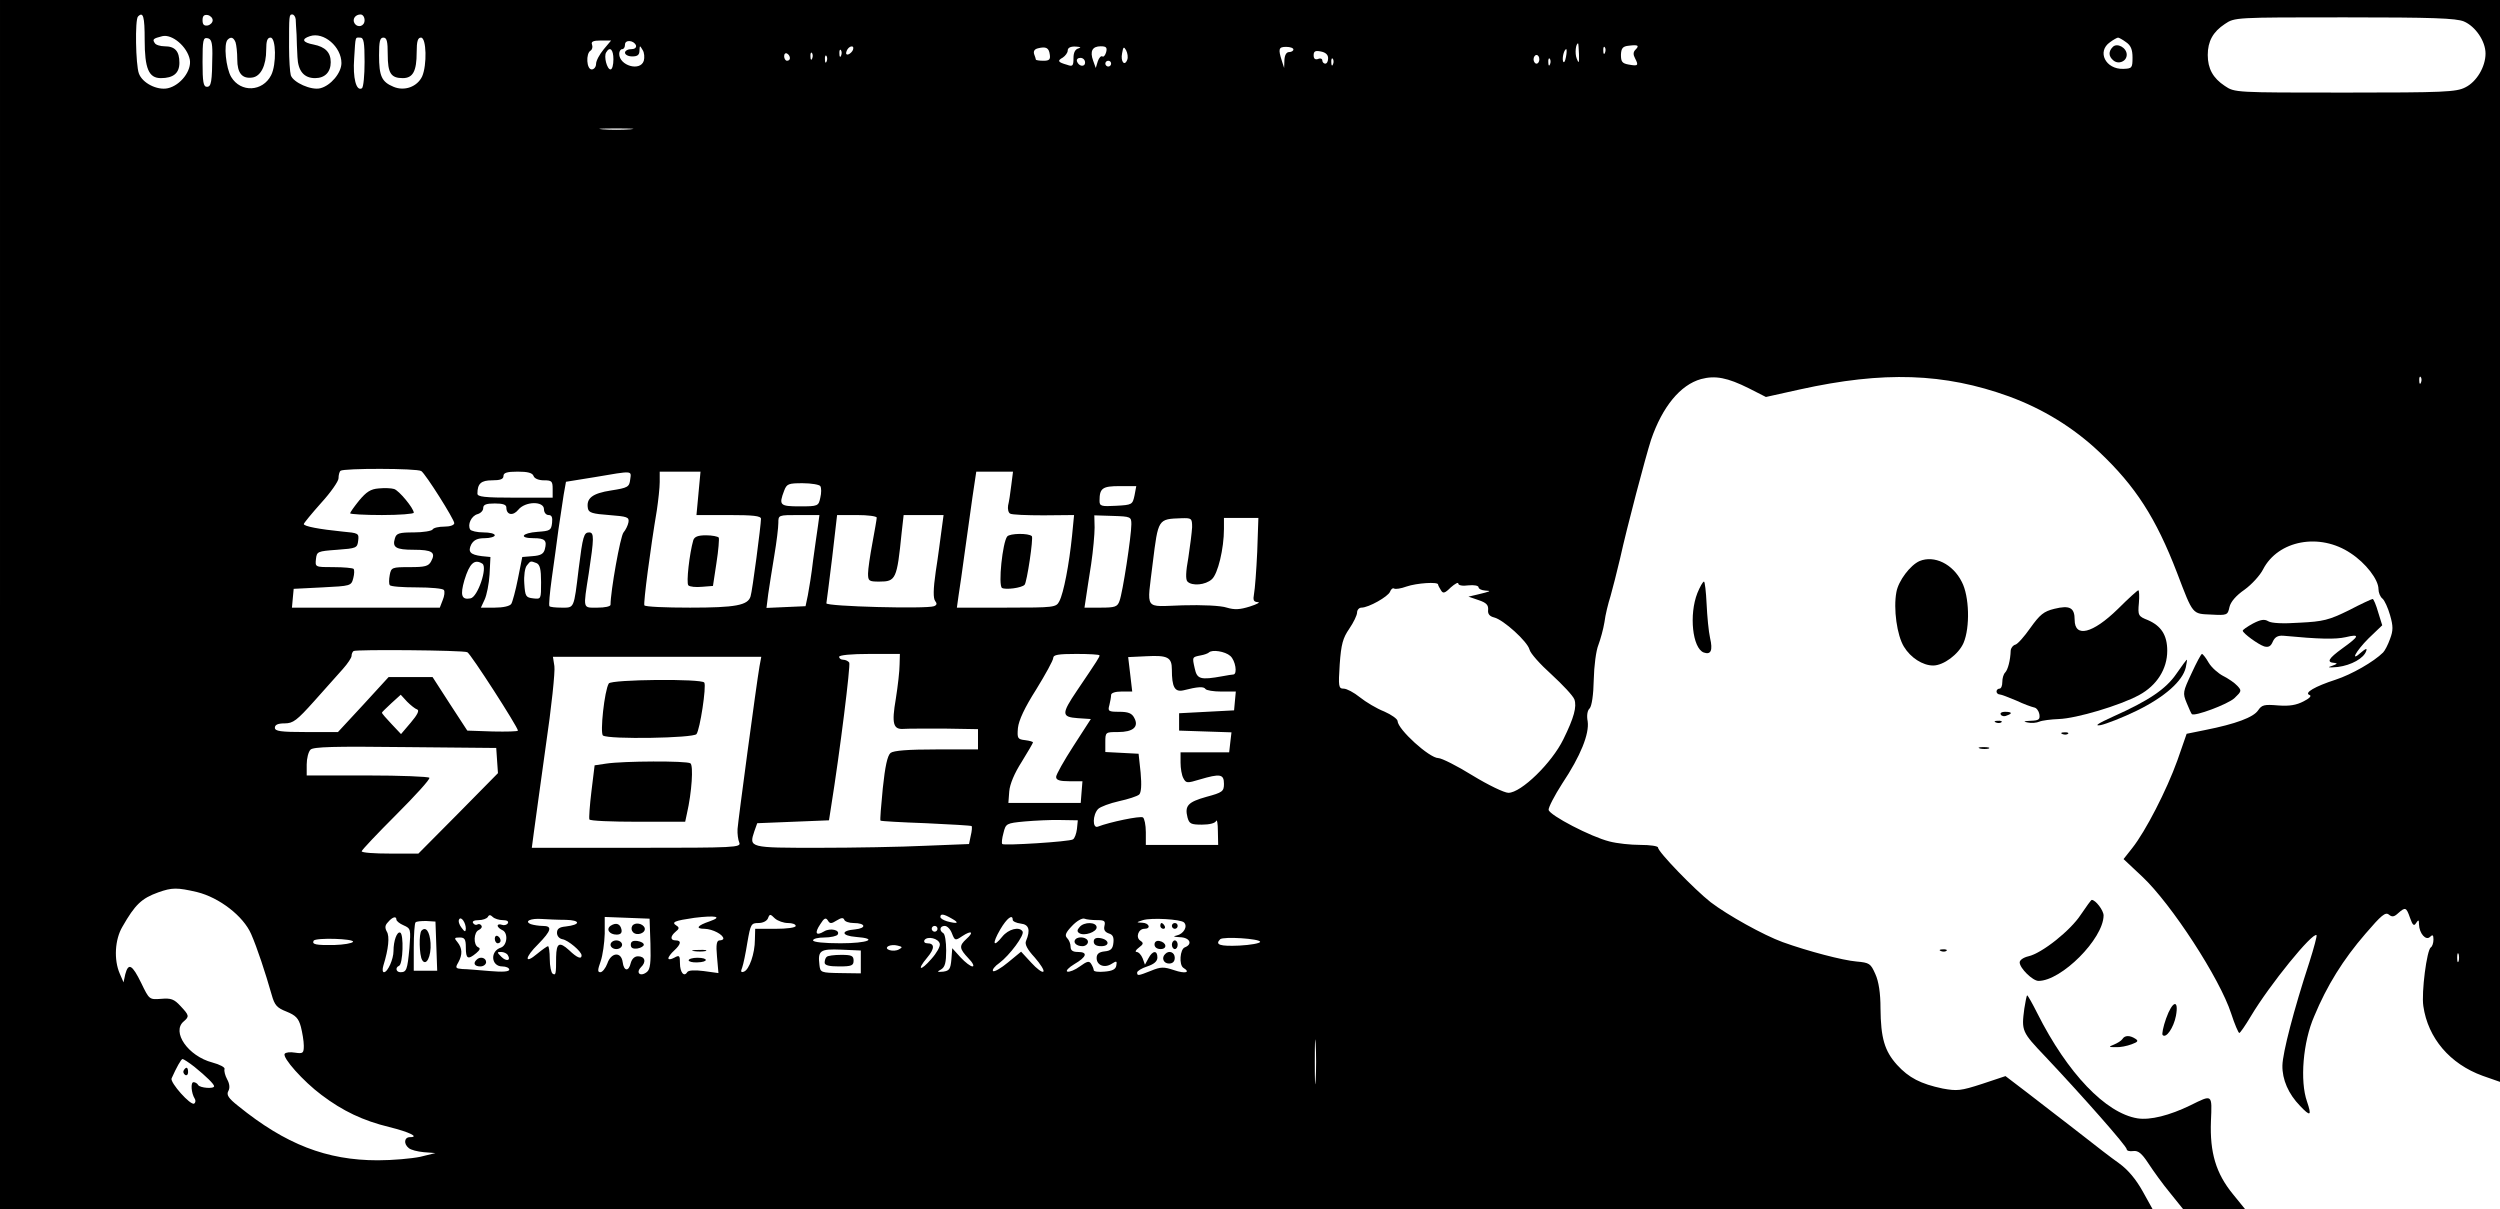 <?xml version="1.0" standalone="no"?>
<!DOCTYPE svg PUBLIC "-//W3C//DTD SVG 20010904//EN"
 "http://www.w3.org/TR/2001/REC-SVG-20010904/DTD/svg10.dtd">
<svg version="1.0" xmlns="http://www.w3.org/2000/svg"
 width="864pt" height="418pt" viewBox="0 0 864 418"
 preserveAspectRatio="xMidYMid meet">

<g transform="translate(0,418) scale(0.1,-0.1)"
fill="#000000" stroke="none">
<path d="M0 2090 l0 -2090 3720 0 3720 0 -35 63 c-23 41 -50 74 -82 97 -27 19
-80 60 -118 90 -39 30 -82 64 -97 75 -14 11 -60 46 -101 78 l-76 58 -81 -27
c-74 -24 -86 -25 -136 -16 -76 16 -117 37 -158 82 -43 48 -56 92 -57 195 0 52
-6 93 -18 119 -16 36 -20 39 -65 43 -47 4 -166 35 -255 67 -66 24 -190 93
-249 138 -56 44 -182 174 -182 189 0 5 -27 9 -61 9 -33 0 -81 5 -107 12 -64
16 -206 90 -210 109 -1 8 20 49 47 91 64 96 94 172 88 215 -4 20 -1 38 7 45 7
8 13 46 14 99 1 47 8 101 16 120 7 19 17 54 21 79 3 25 13 65 21 90 7 25 22
83 33 130 24 109 88 351 107 410 39 114 101 190 173 210 49 13 91 5 165 -32
l59 -30 117 26 c290 64 499 57 723 -24 117 -43 222 -107 312 -192 125 -118
196 -228 269 -418 56 -147 52 -141 118 -144 55 -3 57 -2 63 26 4 18 23 40 52
60 25 18 54 50 64 70 52 101 196 128 303 56 52 -34 96 -91 96 -124 0 -12 6
-27 14 -33 7 -6 19 -32 26 -57 11 -38 11 -53 0 -82 -7 -20 -18 -41 -24 -47
-32 -32 -109 -76 -164 -94 -71 -23 -111 -46 -90 -53 8 -3 -1 -12 -21 -22 -25
-13 -49 -17 -88 -14 -48 4 -56 2 -69 -17 -16 -24 -77 -47 -183 -68 l-64 -13
-32 -92 c-37 -103 -110 -245 -156 -303 l-30 -38 65 -61 c100 -94 268 -352 307
-473 12 -37 25 -67 28 -67 3 0 21 26 40 58 65 109 214 292 227 280 2 -2 -9
-44 -25 -94 -54 -165 -92 -312 -93 -356 -1 -49 21 -99 61 -140 36 -38 41 -35
24 15 -25 71 -14 206 25 295 44 106 100 196 177 285 55 64 69 76 81 66 11 -9
18 -8 32 5 25 22 28 21 41 -16 9 -26 14 -30 21 -18 8 12 10 12 10 -5 1 -31 24
-57 38 -43 9 9 12 7 12 -9 0 -12 -4 -24 -9 -27 -14 -9 -33 -156 -26 -203 16
-111 92 -200 205 -241 l60 -21 0 1869 0 1870 -4320 0 -4320 0 0 -2090z m500
1952 c0 -99 14 -132 56 -132 43 0 64 17 64 53 0 40 -15 57 -51 57 -15 0 -31 5
-34 11 -9 13 -6 16 26 24 34 8 86 -36 95 -81 7 -38 -32 -89 -76 -99 -37 -8
-88 18 -100 51 -11 29 -14 187 -3 197 18 18 23 0 23 -81z m235 68 c0 -8 -8
-16 -17 -18 -13 -2 -18 3 -18 18 0 15 5 20 18 18 9 -2 17 -10 17 -18z m287 3
c0 -10 2 -34 3 -53 0 -19 2 -54 3 -77 2 -49 23 -73 61 -73 34 0 54 21 54 55 0
34 -19 53 -59 61 -38 7 -44 19 -13 29 48 16 109 -37 109 -93 0 -34 -37 -78
-73 -87 -31 -8 -94 20 -102 45 -3 10 -6 54 -6 97 0 110 0 113 11 113 6 0 11
-8 12 -17z m238 -3 c0 -21 -24 -28 -35 -10 -8 14 3 30 21 30 8 0 14 -9 14 -20z
m7255 -4 c40 -17 75 -68 75 -111 0 -46 -31 -98 -70 -117 -31 -16 -73 -18 -416
-18 -380 0 -381 0 -415 23 -41 27 -59 60 -59 107 0 47 18 80 59 107 34 23 35
23 413 23 307 0 385 -3 413 -14z m-7781 -111 c-1 -100 -4 -115 -19 -115 -12 0
-15 16 -15 86 0 75 2 85 17 82 13 -2 17 -14 17 -53z m80 39 c3 -9 6 -35 6 -59
0 -48 17 -68 52 -63 29 4 48 41 48 96 0 31 4 42 15 42 19 0 21 -93 2 -130 -29
-57 -105 -61 -138 -6 -18 30 -27 115 -12 129 11 11 20 8 27 -9z m446 -68 c0
-47 -4 -87 -9 -91 -20 -12 -32 36 -27 103 5 80 3 72 21 72 12 0 15 -16 15 -84z
m80 26 c0 -65 11 -82 52 -82 35 0 48 24 48 89 0 39 4 51 15 51 19 0 21 -95 4
-134 -17 -36 -61 -52 -99 -36 -41 17 -50 37 -50 109 0 48 3 61 15 61 12 0 15
-13 15 -58z m6008 42 c16 -11 22 -25 22 -53 0 -36 -2 -38 -32 -39 -61 -2 -92
60 -46 92 12 9 25 16 28 16 3 0 16 -7 28 -16z m-5262 -25 c-14 -17 -26 -39
-26 -50 0 -10 -7 -19 -15 -19 -18 0 -21 55 -4 65 6 4 8 13 5 21 -4 10 4 14 30
14 l36 0 -26 -31z m112 14 c2 -8 -5 -13 -17 -13 -12 0 -21 -6 -21 -12 0 -7 11
-13 25 -13 18 0 25 5 25 20 1 19 1 19 11 2 6 -9 7 -26 4 -37 -12 -38 -85 -17
-85 24 0 9 5 16 10 16 6 0 10 7 10 16 0 18 31 15 38 -3z m3259 -30 c1 -32 -1
-34 -8 -15 -7 18 -3 52 5 52 1 0 2 -17 3 -37z m195 15 c-8 -8 -8 -17 -1 -30
13 -25 10 -27 -23 -21 -22 4 -26 10 -26 34 1 22 6 29 27 31 32 4 38 1 23 -14z
m-2704 0 c-2 -6 -10 -14 -16 -16 -7 -2 -10 2 -6 12 7 18 28 22 22 4z m680 -16
c3 -18 -2 -22 -22 -22 -14 0 -26 2 -26 4 0 2 -3 11 -6 19 -3 10 1 17 13 20 28
7 38 2 41 -21z m100 21 c-12 -3 -18 -14 -18 -34 0 -27 -3 -30 -22 -23 -32 9
-35 14 -15 25 9 6 17 17 17 24 0 10 10 15 28 14 16 -1 20 -3 10 -6z m95 -13
c-3 -11 -9 -18 -13 -15 -5 3 -12 -5 -16 -17 l-7 -23 -9 25 c-12 33 -3 50 26
50 19 0 23 -4 19 -20z m73 -26 c-9 -25 -24 -7 -18 22 4 23 6 24 14 10 5 -10 7
-24 4 -32z m574 35 c0 -5 -7 -9 -15 -9 -9 0 -15 -10 -16 -27 l-1 -28 -8 25
c-13 41 -11 48 15 48 14 0 25 -4 25 -9z m1077 -11 c-3 -8 -6 -5 -6 6 -1 11 2
17 5 13 3 -3 4 -12 1 -19z m-3427 -23 c0 -19 -4 -35 -10 -35 -12 0 -24 45 -15
59 13 22 25 10 25 -24z m787 13 c-3 -8 -6 -5 -6 6 -1 11 2 17 5 13 3 -3 4 -12
1 -19z m1683 -9 c0 -11 -4 -19 -10 -19 -5 0 -10 5 -10 11 0 6 -7 9 -15 5 -10
-3 -15 1 -15 13 0 14 6 17 25 13 16 -3 25 -11 25 -23z m822 4 c-3 -16 -7 -22
-10 -15 -4 13 4 42 11 42 2 0 2 -12 -1 -27z m-2682 -4 c0 -5 -4 -9 -10 -9 -5
0 -10 7 -10 16 0 8 5 12 10 9 6 -3 10 -10 10 -16z m77 -1 c-3 -8 -6 -5 -6 6
-1 11 2 17 5 13 3 -3 4 -12 1 -19z m50 -10 c-3 -8 -6 -5 -6 6 -1 11 2 17 5 13
3 -3 4 -12 1 -19z m2463 7 c0 -8 -4 -15 -10 -15 -5 0 -10 7 -10 15 0 8 5 15
10 15 6 0 10 -7 10 -15z m-1570 -11 c0 -17 -22 -14 -28 4 -2 7 3 12 12 12 9 0
16 -7 16 -16z m857 -6 c-3 -8 -6 -5 -6 6 -1 11 2 17 5 13 3 -3 4 -12 1 -19z
m750 0 c-3 -8 -6 -5 -6 6 -1 11 2 17 5 13 3 -3 4 -12 1 -19z m-1517 2 c0 -5
-4 -10 -10 -10 -5 0 -10 5 -10 10 0 6 5 10 10 10 6 0 10 -4 10 -10z m-1662
-227 c-27 -2 -69 -2 -95 0 -27 2 -5 3 47 3 52 0 74 -1 48 -3z m6189 -875 c-3
-8 -6 -5 -6 6 -1 11 2 17 5 13 3 -3 4 -12 1 -19z m-6911 -306 c15 -10 114
-167 114 -180 0 -7 -15 -12 -34 -12 -19 0 -38 -4 -41 -10 -3 -5 -33 -10 -65
-10 -50 0 -60 -3 -65 -20 -10 -32 3 -40 65 -40 64 0 77 -9 60 -40 -9 -17 -21
-20 -74 -20 -61 0 -64 -1 -69 -27 -3 -16 -3 -31 0 -35 2 -5 44 -8 93 -8 49 0
91 -4 94 -9 4 -5 2 -21 -4 -35 l-10 -26 -255 0 -256 0 3 33 3 32 99 5 c98 5
100 5 107 32 4 15 4 29 1 32 -3 3 -34 6 -69 6 -64 0 -64 0 -61 28 3 26 5 27
73 32 67 5 70 6 73 32 3 25 1 26 -55 31 -79 8 -133 18 -133 26 0 3 27 36 60
73 33 36 60 75 60 85 0 11 3 23 7 26 9 9 265 9 279 -1z m388 -17 c3 -9 18 -15
36 -15 27 0 30 -3 30 -30 l0 -30 -130 0 c-106 0 -130 3 -130 14 0 35 13 46 51
46 28 0 39 4 39 15 0 11 12 15 49 15 34 0 51 -4 55 -15z m334 -12 c-3 -26 -8
-29 -66 -38 -65 -10 -87 -27 -80 -63 3 -14 17 -18 73 -22 63 -5 70 -7 67 -25
-2 -11 -10 -27 -17 -35 -11 -12 -45 -204 -45 -250 0 -6 -20 -10 -45 -10 -52 0
-50 -8 -30 120 18 120 19 140 1 140 -18 0 -22 -13 -36 -125 -17 -141 -15 -135
-59 -135 -21 0 -40 2 -42 5 -3 2 1 46 8 97 7 51 18 127 23 168 6 41 14 95 18
120 l8 45 99 16 c135 23 127 23 123 -8z m236 -48 l-7 -75 112 0 c84 0 111 -3
111 -13 0 -21 -30 -251 -36 -268 -9 -31 -52 -39 -209 -39 -85 0 -156 3 -158 8
-4 7 21 198 43 328 5 34 10 78 10 98 l0 36 70 0 71 0 -7 -75z m1081 28 c-3
-27 -8 -58 -11 -70 -2 -12 1 -25 7 -28 5 -4 58 -6 116 -6 l105 1 -7 -72 c-10
-98 -29 -198 -44 -226 -11 -21 -16 -22 -183 -22 l-171 0 6 43 c4 23 13 89 21
147 8 58 20 144 27 193 l13 87 63 0 64 0 -6 -47z m-660 -3 c4 -6 4 -24 0 -40
-6 -29 -8 -30 -71 -30 -69 0 -73 4 -54 54 9 24 15 26 64 26 30 0 58 -5 61 -10z
m1086 -32 c-7 -32 -8 -33 -64 -36 -51 -3 -57 -1 -57 17 0 44 10 51 70 51 l57
0 -6 -32z m-2171 -42 c0 -26 23 -30 41 -8 24 30 89 31 89 2 0 -11 7 -20 16
-20 11 0 14 -8 12 -27 -3 -26 -7 -28 -50 -31 -55 -4 -66 -22 -14 -22 40 0 47
-8 39 -38 -4 -16 -14 -22 -42 -24 l-36 -3 -15 -75 c-8 -41 -19 -81 -23 -87 -5
-8 -29 -13 -57 -13 l-48 0 13 28 c7 15 15 54 17 87 l3 60 -30 3 c-40 5 -49 15
-36 41 9 15 21 21 46 21 19 0 35 5 35 10 0 6 -18 10 -39 10 -22 0 -43 5 -46
10 -10 17 4 47 25 53 11 3 20 12 20 21 0 12 10 16 40 16 28 0 40 -4 40 -14z
m1077 -63 c-3 -21 -11 -75 -17 -120 -5 -45 -14 -99 -18 -120 l-8 -38 -68 -3
-67 -3 6 48 c4 26 13 86 21 133 8 47 14 97 14 113 0 27 0 27 71 27 l71 0 -5
-37z m203 28 c0 -5 -7 -45 -15 -88 -8 -43 -15 -90 -15 -105 0 -26 3 -28 39
-28 57 0 61 8 77 168 l7 62 69 0 69 0 -7 -52 c-4 -29 -12 -93 -20 -143 -9 -62
-9 -93 -2 -102 7 -9 6 -14 -4 -18 -25 -10 -373 -1 -372 10 1 6 10 76 20 158
l17 147 69 0 c37 0 68 -4 68 -9z m880 -23 c0 -40 -30 -237 -41 -265 -7 -20
-15 -23 -65 -23 l-56 0 5 33 c2 17 11 70 18 117 7 47 12 104 12 127 l-1 42 64
-2 c62 -2 64 -3 64 -29z m210 -10 c-1 -18 -7 -66 -13 -105 -9 -49 -10 -76 -3
-83 16 -16 62 -12 84 8 21 18 42 106 42 174 l0 38 60 0 59 0 -4 -117 c-3 -65
-8 -130 -11 -145 -4 -22 -2 -28 13 -29 10 0 -2 -7 -27 -15 -35 -11 -53 -12
-80 -4 -20 7 -86 10 -153 8 -136 -4 -123 -22 -103 147 19 153 18 151 99 154
35 1 37 0 37 -31z m-2453 -126 c19 -12 -16 -116 -41 -120 -31 -6 -36 11 -21
63 18 59 35 74 62 57z m187 2 c12 -5 16 -21 16 -66 0 -59 0 -59 -27 -56 -26 3
-28 7 -31 51 -2 27 2 55 9 63 13 16 12 16 33 8z m3116 -74 c0 -3 5 -12 10 -20
7 -12 13 -11 34 10 15 13 26 19 26 13 0 -6 15 -9 35 -6 20 2 35 -1 35 -7 0 -5
10 -10 23 -11 24 -1 18 -3 -28 -14 l-30 -7 35 -12 c27 -9 34 -17 33 -33 -2
-15 5 -23 21 -27 32 -8 115 -83 122 -111 3 -13 37 -51 76 -86 38 -35 74 -73
79 -86 9 -25 -1 -63 -38 -138 -40 -82 -146 -185 -190 -185 -14 0 -70 27 -124
60 -53 33 -107 60 -118 60 -31 0 -140 99 -141 128 0 7 -21 22 -46 33 -26 10
-64 33 -84 49 -21 17 -46 30 -56 30 -18 0 -19 7 -14 84 5 70 11 91 33 123 15
22 27 47 27 56 0 9 7 17 15 17 25 0 92 38 99 55 3 9 10 14 14 11 5 -3 24 0 43
7 35 12 109 17 109 7z m-3355 -234 c11 -4 175 -259 175 -271 0 -3 -39 -4 -87
-3 l-88 3 -60 92 -60 93 -76 0 -76 0 -87 -95 -88 -95 -109 0 c-90 0 -109 3
-109 15 0 10 10 15 34 15 29 0 42 10 102 77 38 43 83 93 99 111 17 19 30 39
30 45 0 7 3 14 7 17 7 6 377 3 393 -4z m2637 -13 c18 -16 25 -62 11 -64 -5 0
-21 -3 -38 -6 -77 -14 -88 -10 -96 27 -9 40 -9 39 21 45 12 2 25 7 28 10 11
11 56 4 74 -12z m-1143 -30 c0 -21 -6 -74 -13 -118 -15 -87 -9 -107 28 -104
11 1 74 1 139 1 l117 -2 0 -35 0 -35 -143 0 c-100 0 -148 -4 -159 -12 -11 -9
-19 -46 -27 -122 -6 -60 -10 -111 -8 -112 1 -2 72 -6 157 -9 85 -4 157 -8 158
-10 2 -2 1 -17 -3 -33 l-6 -29 -151 -6 c-83 -4 -250 -7 -370 -7 -239 0 -240 0
-221 57 l10 28 124 5 124 5 7 45 c31 193 68 492 63 500 -3 5 -13 10 -21 10 -8
0 -14 5 -14 10 0 6 42 10 105 10 l105 0 -1 -37z m691 32 c0 -6 -5 -14 -78
-122 -54 -80 -54 -91 3 -95 l45 -3 -60 -93 c-33 -51 -60 -99 -60 -107 0 -11
12 -15 46 -15 l45 0 -3 -37 -3 -38 -125 0 -125 0 3 40 c2 25 18 63 43 102 21
34 39 65 39 67 0 3 -12 6 -27 8 -26 3 -28 6 -25 42 3 27 23 70 63 133 32 52
59 101 59 109 0 11 17 14 80 14 44 0 80 -2 80 -5z m250 -49 c0 -61 10 -78 39
-72 51 13 71 14 77 5 3 -5 28 -9 55 -9 l50 0 -3 -32 -3 -33 -95 -5 -95 -5 0
-30 0 -30 90 -3 91 -3 -4 -34 -4 -35 -84 0 -84 0 0 -36 c0 -19 4 -44 10 -54 9
-17 13 -17 56 -4 71 21 84 19 84 -15 0 -26 -5 -30 -61 -45 -64 -18 -75 -31
-65 -71 6 -22 12 -25 50 -25 26 0 46 5 49 13 3 6 6 -9 6 -35 l1 -48 -125 0
-125 0 0 44 c0 25 -5 48 -10 51 -9 6 -115 -16 -156 -32 -19 -7 -18 41 1 61 8
8 41 20 72 27 32 7 63 17 70 23 7 7 9 32 5 76 l-7 65 -57 3 -58 3 0 34 c0 35
1 35 44 35 52 0 73 18 56 49 -8 16 -21 21 -52 21 -37 0 -40 2 -34 23 3 12 6
28 6 35 0 7 14 12 36 12 l37 0 -7 60 -7 59 63 3 c74 4 88 -4 88 -46z m-1425
12 c-11 -64 -74 -534 -76 -563 -1 -17 2 -38 6 -47 7 -17 -14 -18 -355 -18
l-362 0 7 53 c4 28 22 162 41 297 20 135 33 260 30 278 l-5 32 360 0 360 0 -6
-32z m-1183 -150 c8 -3 1 -18 -22 -45 l-34 -40 -33 35 c-18 19 -33 36 -33 39
0 2 15 16 33 33 l32 29 22 -24 c12 -12 28 -25 35 -27z m276 -177 l3 -43 -137
-139 -138 -139 -98 0 c-54 0 -98 3 -98 8 0 4 54 61 119 126 66 66 118 123 115
128 -3 4 -99 8 -215 8 l-209 0 0 38 c0 21 6 44 13 51 9 10 81 12 327 9 l315
-3 3 -44z m2004 -236 c-2 -16 -8 -33 -14 -36 -12 -8 -238 -22 -244 -16 -3 3
-1 20 4 38 8 33 10 34 73 40 35 3 91 6 124 5 l60 -1 -3 -30z m-3041 -218 c77
-19 160 -83 187 -145 21 -48 49 -133 71 -210 10 -36 18 -45 51 -58 32 -13 42
-23 50 -53 5 -20 10 -49 10 -65 0 -26 -3 -28 -30 -24 -17 3 -33 1 -36 -4 -9
-13 64 -95 127 -142 74 -56 144 -89 234 -111 69 -17 106 -35 72 -35 -20 0 -23
-23 -4 -38 7 -6 30 -12 52 -14 l40 -3 -53 -13 c-29 -6 -95 -12 -146 -12 -177
0 -319 55 -483 188 -33 26 -41 38 -34 51 6 10 5 25 -4 41 -7 13 -11 29 -9 35
3 6 -16 16 -42 23 -84 22 -142 106 -99 142 20 17 19 21 -11 53 -22 24 -33 28
-67 25 -41 -3 -41 -3 -69 55 -31 63 -44 71 -55 30 l-6 -28 -13 30 c-21 48 -17
118 9 162 44 77 66 98 124 119 48 17 65 17 134 1z m1057 -97 c14 0 21 -4 17
-11 -4 -6 -13 -8 -21 -5 -8 3 -14 1 -14 -3 0 -5 7 -11 15 -15 22 -8 19 -53 -4
-61 -38 -12 -34 -65 5 -65 13 0 24 -5 24 -11 0 -7 -22 -9 -67 -5 -38 3 -80 7
-95 7 -24 2 -25 4 -14 23 15 27 14 49 -3 70 -12 14 -11 16 8 16 17 0 21 -6 21
-35 0 -39 7 -43 36 -19 13 11 15 17 7 20 -18 8 -16 53 2 60 8 4 12 10 9 15 -3
5 -9 7 -14 4 -5 -3 -11 -1 -15 5 -4 6 4 10 19 10 14 0 28 5 32 11 4 8 9 8 17
0 6 -6 22 -11 35 -11z m715 -4 c-44 -15 -51 -26 -17 -26 27 -1 64 -20 64 -34
0 -3 -6 -6 -13 -6 -10 0 -13 -14 -9 -56 l5 -57 -51 7 c-31 4 -53 3 -57 -4 -11
-18 -25 0 -25 31 0 27 -2 29 -20 19 -11 -6 -20 -7 -20 -2 0 5 9 17 20 27 24
22 26 35 5 35 -19 0 -19 14 0 30 13 10 13 15 3 21 -19 12 -7 17 62 27 74 9 99
4 53 -12z m270 -6 c15 0 27 -4 27 -10 0 -6 -30 -10 -70 -10 l-70 0 -1 -37 c0
-49 -20 -105 -38 -111 -10 -4 -12 0 -6 14 4 11 12 49 18 87 11 63 13 67 38 67
16 0 29 7 33 16 6 16 8 16 24 0 10 -9 31 -16 45 -16z m567 15 c27 -15 20 -19
-17 -9 -13 4 -23 10 -23 15 0 12 11 11 40 -6z m-1920 -3 c0 -5 11 -14 25 -20
25 -11 25 -14 20 -79 -7 -75 -10 -83 -31 -83 -15 0 -19 16 -5 22 14 5 17 111
4 115 -11 4 -23 -28 -23 -64 0 -28 -20 -73 -33 -73 -5 0 -6 10 -2 23 18 58 22
101 12 117 -7 13 -7 22 4 33 15 18 29 22 29 9z m240 -32 c-1 -12 -4 -11 -15 4
-8 10 -12 23 -8 29 7 11 23 -12 23 -33z m345 31 c52 -1 53 -17 0 -23 -22 -2
-30 -8 -30 -22 0 -11 8 -20 19 -22 19 -3 66 -42 66 -56 0 -14 -15 -9 -43 18
-34 31 -44 25 -45 -23 0 -60 -1 -65 -12 -58 -5 3 -10 26 -10 51 0 24 -3 44 -6
44 -3 0 -20 -12 -37 -26 -46 -39 -44 -13 3 33 46 47 50 63 16 63 -13 0 -32 3
-41 6 -25 10 -1 21 38 18 17 -1 54 -3 82 -3z m293 -82 c2 -67 -1 -89 -12 -98
-22 -18 -40 -4 -21 16 20 19 14 38 -10 38 -12 0 -21 -9 -25 -23 -7 -31 -24
-29 -28 3 -5 37 -40 34 -53 -5 -6 -16 -17 -30 -24 -30 -10 0 -10 7 1 38 7 20
13 63 14 95 l0 58 78 -3 77 -3 3 -86z m644 80 c16 10 23 10 26 2 2 -6 17 -11
32 -11 42 0 46 -18 5 -22 -50 -4 -48 -22 3 -26 80 -6 42 -22 -53 -22 -57 0
-95 4 -95 10 0 6 18 10 39 10 22 0 43 5 46 10 10 16 -26 24 -47 11 -28 -17
-34 -6 -13 25 13 21 19 24 26 13 7 -12 12 -12 31 0z m608 2 c0 -5 12 -11 28
-13 28 -3 34 -22 18 -60 -5 -11 4 -29 30 -57 20 -23 34 -45 30 -49 -4 -4 -23
10 -42 31 l-35 38 -45 -37 c-24 -20 -48 -34 -52 -30 -4 4 6 17 22 28 35 26 88
97 80 109 -11 18 -49 8 -70 -18 -32 -40 -36 -25 -7 25 23 39 43 54 43 33z
m292 -1 c25 0 29 -3 25 -20 -3 -13 1 -21 15 -26 14 -4 18 -13 16 -32 -2 -21
-9 -28 -30 -30 -20 -2 -28 -9 -28 -23 0 -25 27 -36 52 -20 17 11 19 10 16 -6
-2 -13 -14 -19 -41 -21 -20 -2 -37 0 -37 5 0 4 -4 14 -9 22 -7 11 -14 9 -39
-9 -16 -12 -36 -20 -43 -18 -7 2 4 14 24 26 43 25 48 42 12 42 -17 0 -25 5
-25 18 0 10 -5 23 -12 30 -9 9 -5 19 17 42 16 17 35 28 43 25 7 -3 27 -5 44
-5z m300 -8 c14 -14 -2 -40 -25 -45 -15 -3 -11 -5 11 -6 34 -1 45 -24 17 -35
-17 -6 -21 -61 -5 -71 26 -16 6 -21 -32 -8 -36 12 -46 12 -80 -2 -45 -18 -48
-18 -48 -6 0 5 16 15 35 21 24 8 35 18 35 31 0 26 -17 24 -31 -3 l-12 -22 -8
22 c-5 12 -14 22 -21 22 -6 0 -3 7 8 15 16 12 17 16 5 24 -17 11 -7 41 14 41
24 0 17 20 -7 21 -22 1 -22 1 2 9 30 9 131 3 142 -8z m-2584 -82 l3 -85 -41 0
-40 0 0 81 c0 44 3 83 6 86 3 4 20 5 37 5 l32 -2 3 -85z m1732 60 c0 -5 -4
-10 -10 -10 -5 0 -10 5 -10 10 0 6 5 10 10 10 6 0 10 -4 10 -10z m50 -16 c10
-25 11 -26 36 -9 32 21 41 14 14 -10 -26 -24 -25 -33 7 -67 15 -15 21 -28 14
-28 -7 0 -25 14 -41 31 l-29 32 -3 -39 c-3 -33 -7 -39 -28 -42 -22 -2 -23 -1
-7 8 13 8 17 24 17 65 0 30 -4 57 -10 60 -15 9 -12 25 5 25 9 0 20 -12 25 -26z
m-2070 -29 c-3 -5 -32 -10 -65 -11 -63 -1 -78 2 -71 15 7 11 142 7 136 -4z
m2028 -7 c2 -9 -11 -32 -29 -52 -38 -44 -52 -40 -15 4 27 32 27 50 0 50 -8 0
-12 5 -9 11 10 15 49 6 53 -13z m1107 7 c0 -5 -33 -11 -72 -13 -67 -3 -85 3
-66 22 11 10 138 2 138 -9z m-1248 -26 c-19 -11 -55 0 -37 11 7 4 21 5 32 2
17 -4 18 -6 5 -13z m-132 -43 l0 -40 -70 1 c-68 1 -70 2 -73 28 -6 50 2 56 75
53 l68 -3 0 -39z m-1220 23 c12 -19 -5 -23 -22 -6 -16 16 -16 17 -1 17 9 0 20
-5 23 -11z m6742 -21 c-3 -7 -5 -2 -5 12 0 14 2 19 5 13 2 -7 2 -19 0 -25z
m-3950 -410 c-2 -35 -3 -7 -3 62 0 69 1 97 3 63 2 -35 2 -91 0 -125z m-3875
45 c42 -34 68 -60 68 -67 0 -10 -49 -6 -55 4 -3 6 -11 10 -16 10 -11 0 -8 -38
4 -57 4 -6 3 -14 -2 -17 -12 -8 -84 73 -78 87 17 38 33 67 38 67 3 0 22 -12
41 -27z"/>
<path d="M7302 4018 c-16 -16 -15 -33 2 -47 18 -15 46 -3 46 20 0 24 -33 42
-48 27z"/>
<path d="M1309 2492 c-28 -2 -43 -12 -68 -42 -17 -21 -31 -41 -31 -44 0 -3 50
-6 110 -6 61 0 110 4 110 8 0 15 -51 77 -68 82 -9 3 -33 4 -53 2z"/>
<path d="M2396 2313 c-13 -45 -25 -148 -17 -156 5 -5 26 -7 47 -5 l38 3 12 79
c7 44 10 84 8 88 -3 4 -23 8 -44 8 -28 0 -40 -5 -44 -17z"/>
<path d="M3481 2326 c-16 -19 -32 -169 -18 -178 12 -7 68 0 78 11 8 8 31 162
25 168 -11 11 -76 10 -85 -1z"/>
<path d="M2104 1818 c-15 -24 -31 -173 -20 -180 20 -14 313 -9 323 5 12 15 35
166 27 178 -8 14 -321 11 -330 -3z"/>
<path d="M2095 1541 l-40 -6 -11 -90 c-6 -49 -9 -93 -7 -97 2 -5 78 -8 168 -8
l163 0 6 28 c17 74 23 167 12 174 -13 9 -232 8 -291 -1z"/>
<path d="M1710 936 c0 -9 5 -16 10 -16 6 0 10 4 10 9 0 6 -4 13 -10 16 -5 3
-10 -1 -10 -9z"/>
<path d="M1647 863 c-13 -12 -7 -23 13 -23 11 0 20 7 20 15 0 15 -21 21 -33 8z"/>
<path d="M2398 893 c12 -2 30 -2 40 0 9 3 -1 5 -23 4 -22 0 -30 -2 -17 -4z"/>
<path d="M2380 861 c0 -4 13 -8 30 -7 39 1 39 16 0 16 -16 0 -30 -4 -30 -9z"/>
<path d="M2111 981 c-18 -12 -5 -31 20 -31 14 0 19 6 17 17 -4 20 -18 26 -37
14z"/>
<path d="M2185 980 c-4 -7 -3 -16 3 -22 14 -14 45 -2 40 15 -6 16 -34 21 -43
7z"/>
<path d="M2110 915 c0 -8 9 -15 20 -15 11 0 20 7 20 15 0 8 -9 15 -20 15 -11
0 -20 -7 -20 -15z"/>
<path d="M2180 915 c0 -11 7 -15 23 -13 12 2 22 8 22 13 0 6 -10 11 -22 13
-16 2 -23 -2 -23 -13z"/>
<path d="M3731 976 c-9 -10 -9 -16 -1 -21 17 -11 60 4 60 20 0 19 -44 20 -59
1z"/>
<path d="M3717 934 c-10 -11 3 -24 24 -24 10 0 19 7 19 15 0 15 -31 21 -43 9z"/>
<path d="M3780 926 c0 -11 9 -16 26 -16 31 0 28 23 -4 28 -15 2 -22 -2 -22
-12z"/>
<path d="M4010 980 c0 -5 5 -10 11 -10 5 0 7 5 4 10 -3 6 -8 10 -11 10 -2 0
-4 -4 -4 -10z"/>
<path d="M4050 980 c0 -5 5 -10 10 -10 6 0 10 5 10 10 0 6 -4 10 -10 10 -5 0
-10 -4 -10 -10z"/>
<path d="M3990 916 c0 -10 9 -16 21 -16 24 0 21 23 -4 28 -10 2 -17 -3 -17
-12z"/>
<path d="M4050 915 c0 -8 5 -15 10 -15 6 0 10 7 10 15 0 8 -4 15 -10 15 -5 0
-10 -7 -10 -15z"/>
<path d="M4027 883 c-14 -13 -6 -33 13 -33 13 0 20 7 20 20 0 19 -20 27 -33
13z"/>
<path d="M1457 964 c-10 -10 -8 -86 2 -102 14 -23 32 13 29 59 -3 40 -16 58
-31 43z"/>
<path d="M2857 873 c-4 -3 -7 -12 -7 -20 0 -9 15 -13 50 -13 43 0 50 3 50 20
0 17 -7 20 -43 20 -24 0 -47 -3 -50 -7z"/>
<path d="M635 481 c-3 -5 -1 -12 5 -16 5 -3 10 1 10 9 0 18 -6 21 -15 7z"/>
<path d="M6634 2241 c-32 -14 -73 -68 -80 -107 -11 -58 2 -150 26 -189 23 -38
65 -65 101 -65 36 0 88 39 105 78 23 54 20 162 -6 211 -31 62 -95 93 -146 72z"/>
<path d="M5866 2130 c-29 -74 -17 -190 22 -205 25 -9 32 7 22 50 -5 22 -10 75
-12 118 -2 42 -6 77 -9 77 -4 0 -14 -18 -23 -40z"/>
<path d="M7319 2075 c-87 -85 -149 -100 -149 -37 0 42 -17 51 -70 38 -37 -9
-50 -20 -83 -66 -21 -30 -44 -56 -52 -58 -8 -2 -15 -11 -16 -20 -1 -34 -10
-67 -19 -76 -6 -6 -10 -20 -10 -33 0 -13 -4 -23 -10 -23 -5 0 -10 -4 -10 -10
0 -5 5 -10 11 -10 5 0 31 -10 57 -21 25 -12 53 -22 62 -24 8 -1 16 -12 18 -23
3 -19 -2 -22 -30 -23 -25 -1 -27 -3 -10 -6 13 -3 31 -1 40 3 9 4 40 8 67 9 61
2 212 47 278 83 61 33 97 90 97 153 0 54 -21 86 -67 106 -33 13 -35 16 -31 59
2 24 1 44 -2 44 -3 0 -35 -29 -71 -65z"/>
<path d="M8118 2071 c-69 -34 -89 -39 -170 -43 -58 -4 -98 -2 -109 5 -13 8
-26 6 -53 -8 -20 -11 -36 -22 -35 -25 1 -9 53 -47 74 -54 15 -4 23 0 30 17 7
15 17 21 35 20 127 -12 181 -13 217 -5 50 12 48 4 -12 -39 -48 -35 -56 -48
-27 -50 12 -1 9 -4 -8 -10 -19 -6 -14 -7 20 -4 46 6 90 30 98 56 3 9 -2 8 -17
-5 -41 -37 -20 3 25 48 l47 45 -14 45 c-7 25 -16 46 -19 46 -3 0 -40 -17 -82
-39z"/>
<path d="M7574 1853 c-30 -64 -31 -68 -17 -102 8 -20 16 -37 18 -39 9 -9 124
34 147 55 25 24 26 26 10 43 -9 10 -31 25 -49 34 -17 9 -40 29 -50 46 -9 16
-20 30 -23 30 -3 0 -19 -30 -36 -67z"/>
<path d="M7522 1852 c-36 -53 -95 -93 -218 -148 -55 -25 -68 -34 -44 -30 19 4
76 26 125 50 96 47 158 102 169 149 3 15 5 27 4 27 -2 0 -18 -22 -36 -48z"/>
<path d="M6915 1710 c3 -5 12 -7 20 -3 21 7 19 13 -6 13 -11 0 -18 -4 -14 -10z"/>
<path d="M6898 1683 c7 -3 16 -2 19 1 4 3 -2 6 -13 5 -11 0 -14 -3 -6 -6z"/>
<path d="M7128 1643 c7 -3 16 -2 19 1 4 3 -2 6 -13 5 -11 0 -14 -3 -6 -6z"/>
<path d="M6843 1593 c9 -2 23 -2 30 0 6 3 -1 5 -18 5 -16 0 -22 -2 -12 -5z"/>
<path d="M7192 1020 c-36 -56 -136 -135 -182 -145 -17 -4 -30 -13 -30 -21 0
-20 45 -64 65 -64 79 0 224 145 225 226 0 18 -28 54 -41 54 -2 0 -19 -23 -37
-50z"/>
<path d="M6708 893 c7 -3 16 -2 19 1 4 3 -2 6 -13 5 -11 0 -14 -3 -6 -6z"/>
<path d="M6996 694 c-10 -77 -9 -80 73 -166 130 -138 281 -309 281 -320 0 -5
10 -8 23 -6 17 2 29 -8 52 -43 17 -26 50 -72 75 -102 l45 -56 108 -1 107 0
-43 53 c-59 72 -80 144 -76 252 4 95 6 93 -71 55 -72 -35 -139 -52 -183 -45
-110 18 -242 156 -346 363 -17 34 -33 62 -35 62 -2 0 -6 -21 -10 -46z"/>
<path d="M7486 660 c-10 -28 -15 -54 -12 -57 12 -13 38 25 46 66 11 59 -12 53
-34 -9z"/>
<path d="M7335 589 c-4 -6 -17 -14 -29 -19 -20 -8 -19 -9 6 -9 15 -1 39 4 55
10 22 8 24 12 13 19 -20 13 -37 12 -45 -1z"/>
</g>
</svg>
